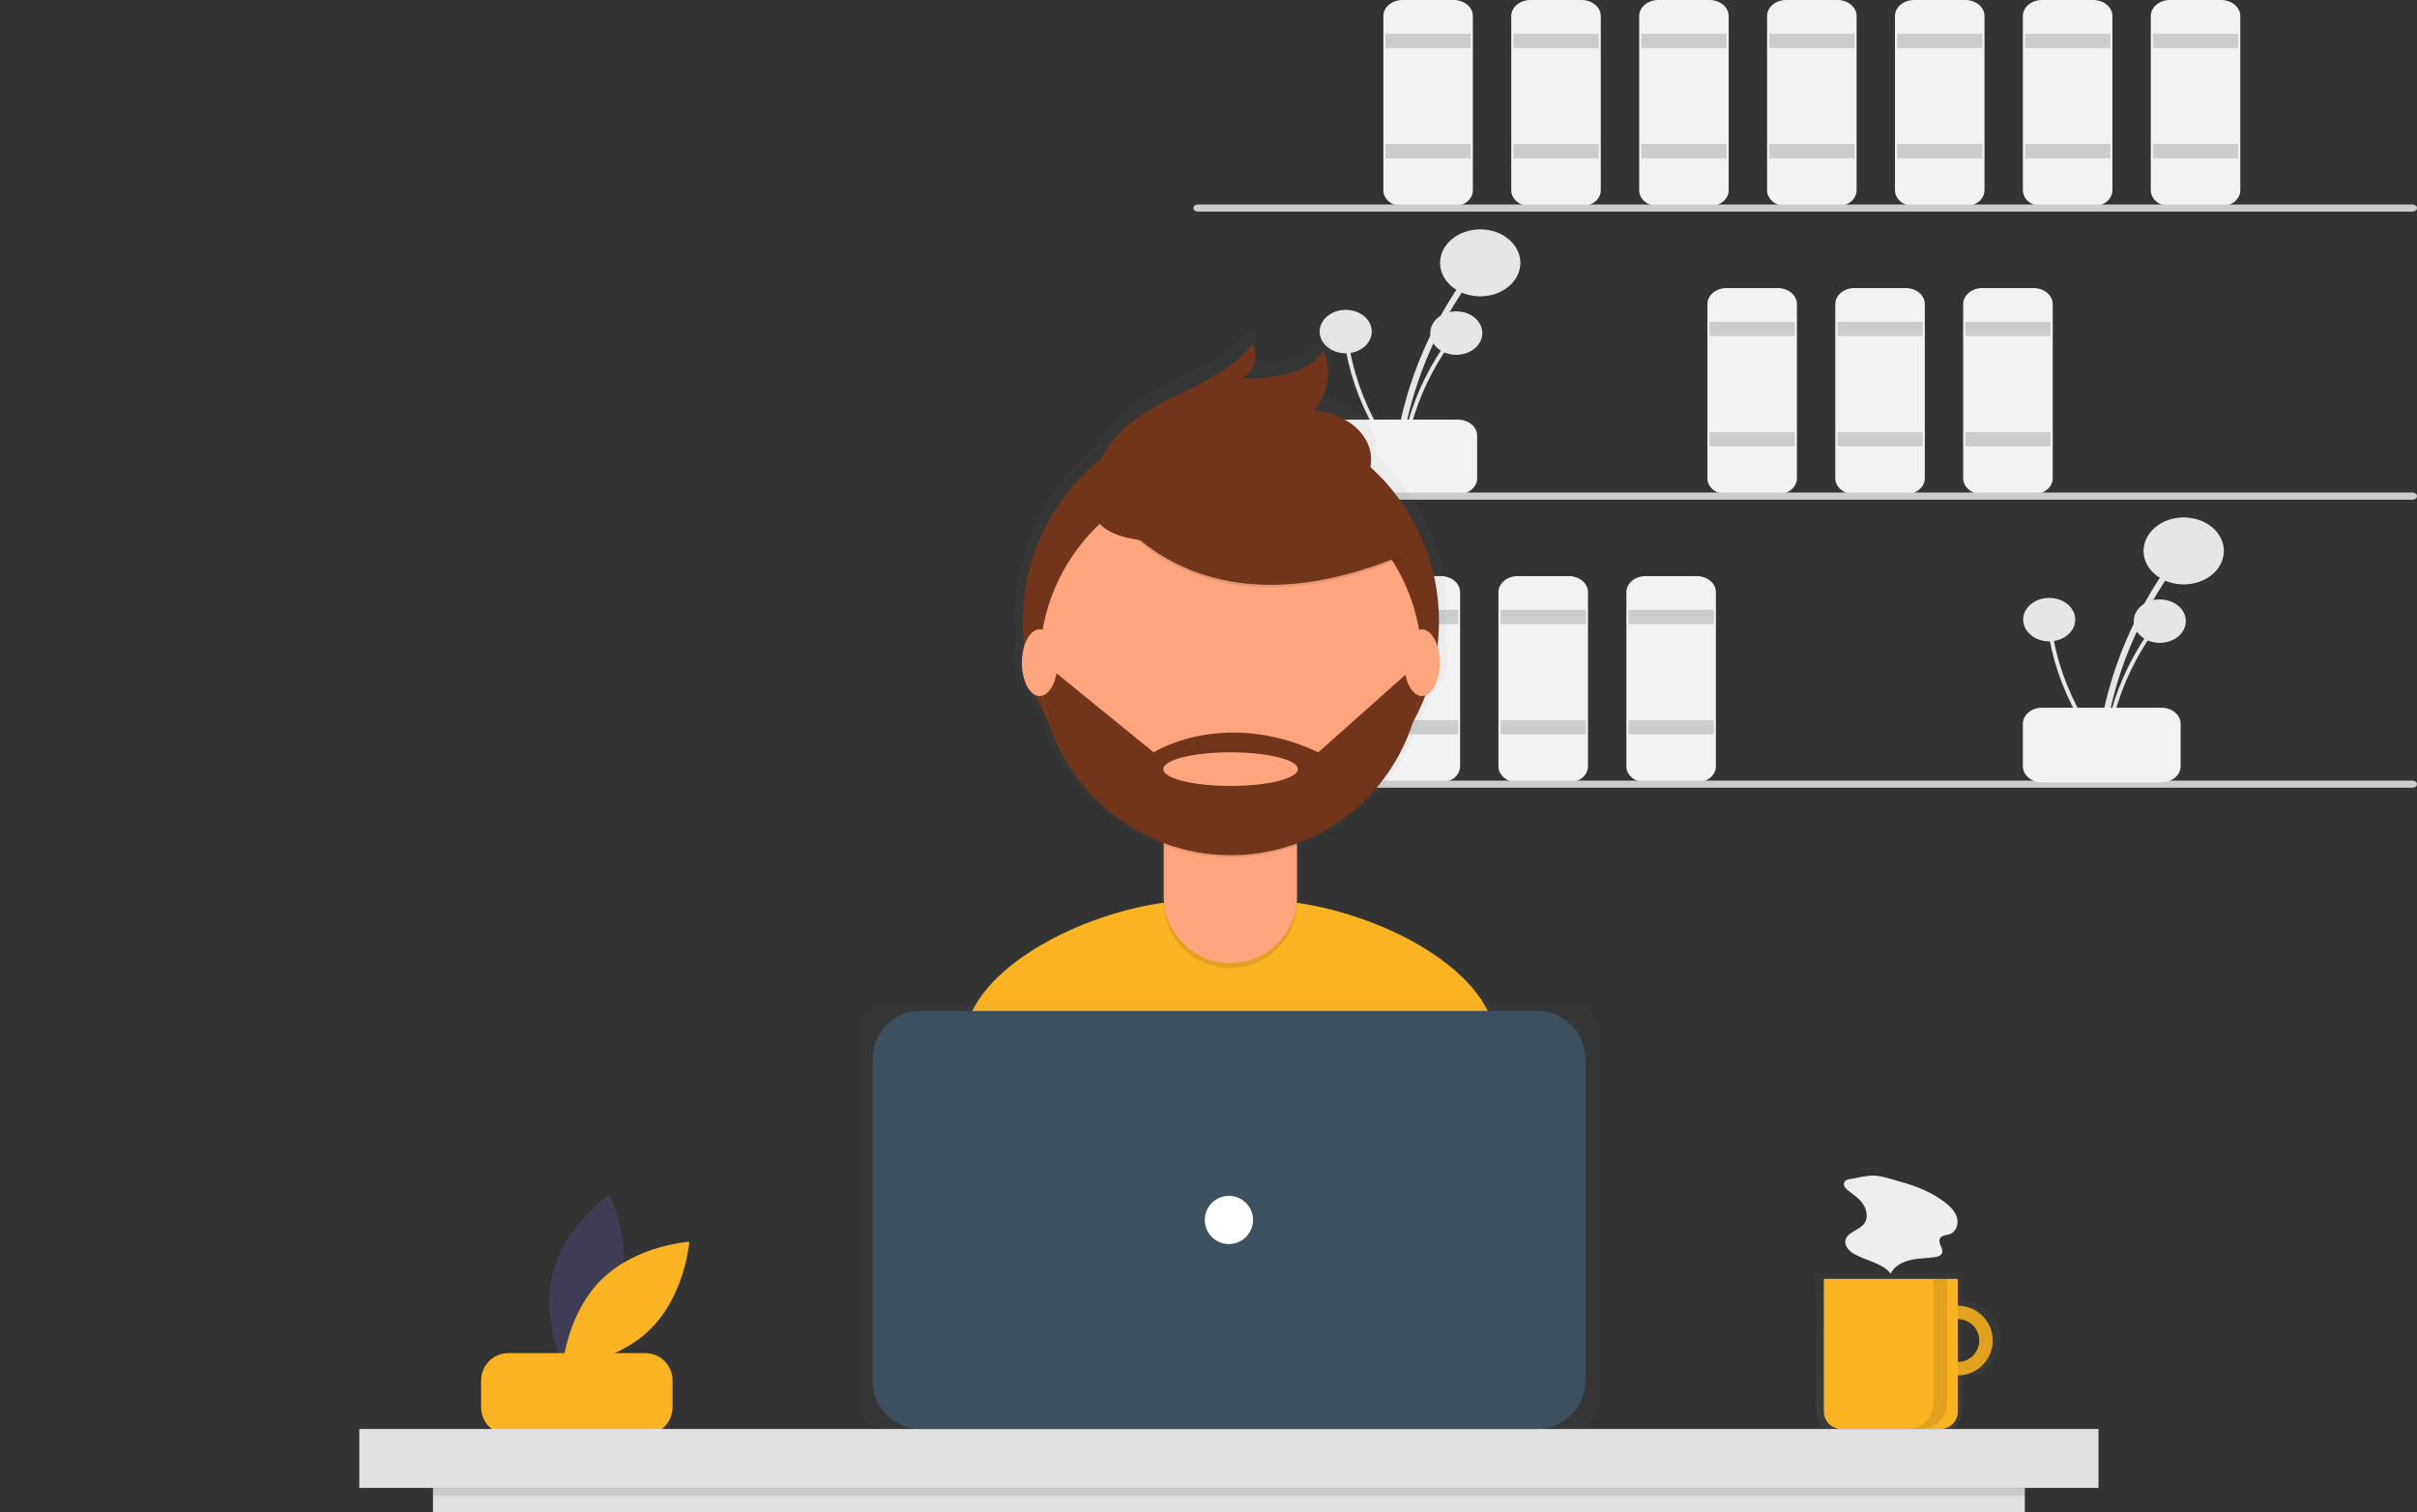 <?xml version="1.0" encoding="utf-8"?>
<!-- Generator: Adobe Illustrator 17.0.0, SVG Export Plug-In . SVG Version: 6.00 Build 0)  -->
<!DOCTYPE svg PUBLIC "-//W3C//DTD SVG 1.1//EN" "http://www.w3.org/Graphics/SVG/1.1/DTD/svg11.dtd">
<svg width="203" height="127" viewBox="0 0 203 127" fill="none" xmlns="http://www.w3.org/2000/svg">
<rect x="0" y="0" width="203" height="127" fill="#333333" stroke="none"/>
<g clip-path="url(#clip0)">
<path d="M117.619 38.659C118.061 34.685 119.283 30.798 121.236 27.154C121.78 26.14 122.379 25.148 123.033 24.178C123.066 24.128 123.074 24.069 123.055 24.013C123.036 23.957 122.992 23.91 122.933 23.881C122.873 23.852 122.802 23.843 122.735 23.857C122.668 23.871 122.61 23.906 122.573 23.954C120.196 27.485 118.53 31.318 117.643 35.3C117.396 36.412 117.211 37.532 117.087 38.659C117.055 38.943 117.588 38.942 117.619 38.659Z" fill="#E6E6E6"/>
<path d="M124.322 24.891C126.184 24.891 127.693 23.632 127.693 22.078C127.693 20.525 126.184 19.266 124.322 19.266C122.46 19.266 120.951 20.525 120.951 22.078C120.951 23.632 122.46 24.891 124.322 24.891Z" fill="#E6E6E6"/>
<path d="M117.964 38.734C118.251 36.156 119.044 33.634 120.31 31.27C120.663 30.612 121.052 29.968 121.476 29.34C121.497 29.307 121.502 29.268 121.49 29.232C121.478 29.196 121.45 29.166 121.411 29.147C121.372 29.128 121.327 29.122 121.283 29.131C121.24 29.14 121.202 29.163 121.178 29.194C119.636 31.485 118.555 33.971 117.98 36.555C117.819 37.276 117.699 38.002 117.619 38.734C117.598 38.918 117.944 38.917 117.964 38.734Z" fill="#E6E6E6"/>
<path d="M122.312 29.802C123.52 29.802 124.499 28.985 124.499 27.977C124.499 26.97 123.52 26.153 122.312 26.153C121.104 26.153 120.125 26.97 120.125 27.977C120.125 28.985 121.104 29.802 122.312 29.802Z" fill="#E6E6E6"/>
<path d="M117.528 38.562C115.853 36.381 114.619 33.986 113.875 31.473C113.668 30.773 113.5 30.066 113.371 29.352C113.363 29.316 113.339 29.283 113.303 29.26C113.267 29.238 113.222 29.229 113.177 29.234C113.133 29.239 113.092 29.258 113.065 29.287C113.037 29.316 113.024 29.354 113.028 29.391C113.501 31.988 114.483 34.503 115.933 36.835C116.339 37.486 116.78 38.121 117.256 38.739C117.376 38.895 117.647 38.717 117.528 38.562Z" fill="#E6E6E6"/>
<path d="M113.025 29.674C114.233 29.674 115.212 28.857 115.212 27.849C115.212 26.842 114.233 26.025 113.025 26.025C111.818 26.025 110.838 26.842 110.838 27.849C110.838 28.857 111.818 29.674 113.025 29.674Z" fill="#E6E6E6"/>
<path d="M110.814 40.176V36.591C110.814 36.235 110.984 35.893 111.286 35.641C111.589 35.389 111.998 35.248 112.425 35.247H122.452C122.879 35.248 123.289 35.389 123.591 35.641C123.893 35.893 124.063 36.235 124.063 36.591V40.176C124.063 40.532 123.893 40.874 123.591 41.126C123.289 41.378 122.879 41.519 122.452 41.52H112.425C111.998 41.519 111.589 41.378 111.286 41.126C110.984 40.874 110.814 40.532 110.814 40.176Z" fill="#F2F2F2"/>
<path d="M122.094 17.325H117.796C117.369 17.324 116.96 17.183 116.658 16.931C116.355 16.679 116.186 16.337 116.185 15.981V1.344C116.186 0.988 116.355 0.646 116.658 0.394C116.96 0.142 117.369 0 117.796 0H122.094C122.521 0 122.93 0.142 123.232 0.394C123.535 0.646 123.704 0.988 123.705 1.344V15.981C123.704 16.337 123.535 16.679 123.232 16.931C122.93 17.183 122.521 17.324 122.094 17.325Z" fill="#F2F2F2"/>
<path d="M123.526 2.838H116.364V4.032H123.526V2.838Z" fill="#CCCCCC"/>
<path d="M123.526 12.098H116.364V13.292H123.526V12.098Z" fill="#CCCCCC"/>
<path d="M132.836 17.325H128.539C128.111 17.324 127.702 17.183 127.4 16.931C127.098 16.679 126.928 16.337 126.927 15.981V1.344C126.928 0.988 127.098 0.646 127.4 0.394C127.702 0.142 128.111 0 128.539 0H132.836C133.263 0 133.672 0.142 133.975 0.394C134.277 0.646 134.447 0.988 134.447 1.344V15.981C134.447 16.337 134.277 16.679 133.975 16.931C133.672 17.183 133.263 17.324 132.836 17.325Z" fill="#F2F2F2"/>
<path d="M134.269 2.838H127.107V4.032H134.269V2.838Z" fill="#CCCCCC"/>
<path d="M134.269 12.098H127.107V13.292H134.269V12.098Z" fill="#CCCCCC"/>
<path d="M143.579 17.325H139.282C138.855 17.324 138.445 17.183 138.143 16.931C137.841 16.679 137.671 16.337 137.671 15.981V1.344C137.671 0.988 137.841 0.646 138.143 0.394C138.445 0.142 138.855 0 139.282 0H143.579C144.007 0 144.416 0.142 144.718 0.394C145.02 0.646 145.19 0.988 145.191 1.344V15.981C145.19 16.337 145.02 16.679 144.718 16.931C144.416 17.183 144.007 17.324 143.579 17.325Z" fill="#F2F2F2"/>
<path d="M145.011 2.838H137.85V4.032H145.011V2.838Z" fill="#CCCCCC"/>
<path d="M145.011 12.098H137.85V13.292H145.011V12.098Z" fill="#CCCCCC"/>
<path d="M149.308 41.52H145.011C144.584 41.519 144.174 41.378 143.872 41.126C143.57 40.874 143.4 40.532 143.4 40.176V25.539C143.4 25.183 143.57 24.841 143.872 24.589C144.174 24.337 144.584 24.195 145.011 24.195H149.308C149.736 24.195 150.145 24.337 150.447 24.589C150.749 24.841 150.919 25.183 150.92 25.539V40.176C150.919 40.532 150.749 40.874 150.447 41.126C150.145 41.378 149.736 41.519 149.308 41.52Z" fill="#F2F2F2"/>
<path d="M150.74 27.033H143.579V28.227H150.74V27.033Z" fill="#CCCCCC"/>
<path d="M150.74 36.292H143.579V37.487H150.74V36.292Z" fill="#CCCCCC"/>
<path d="M160.051 41.52H155.754C155.327 41.519 154.917 41.378 154.615 41.126C154.313 40.874 154.143 40.532 154.143 40.176V25.539C154.143 25.183 154.313 24.841 154.615 24.589C154.917 24.337 155.327 24.195 155.754 24.195H160.051C160.478 24.195 160.888 24.337 161.19 24.589C161.492 24.841 161.662 25.183 161.662 25.539V40.176C161.662 40.532 161.492 40.874 161.19 41.126C160.888 41.378 160.478 41.519 160.051 41.52Z" fill="#F2F2F2"/>
<path d="M161.483 27.033H154.321V28.227H161.483V27.033Z" fill="#CCCCCC"/>
<path d="M161.483 36.292H154.321V37.487H161.483V36.292Z" fill="#CCCCCC"/>
<path d="M170.793 41.52H166.496C166.069 41.519 165.659 41.378 165.357 41.126C165.055 40.874 164.885 40.532 164.885 40.176V25.539C164.885 25.183 165.055 24.841 165.357 24.589C165.659 24.337 166.069 24.195 166.496 24.195H170.793C171.22 24.195 171.63 24.337 171.932 24.589C172.234 24.841 172.404 25.183 172.405 25.539V40.176C172.404 40.532 172.234 40.874 171.932 41.126C171.63 41.378 171.22 41.519 170.793 41.52Z" fill="#F2F2F2"/>
<path d="M172.226 27.033H165.064V28.227H172.226V27.033Z" fill="#CCCCCC"/>
<path d="M172.226 36.292H165.064V37.487H172.226V36.292Z" fill="#CCCCCC"/>
<path d="M121.019 65.715H116.722C116.295 65.714 115.885 65.573 115.583 65.321C115.281 65.069 115.111 64.727 115.111 64.371V49.734C115.111 49.378 115.281 49.036 115.583 48.784C115.885 48.532 116.295 48.39 116.722 48.39H121.019C121.446 48.39 121.856 48.532 122.158 48.784C122.46 49.036 122.63 49.378 122.631 49.734V64.371C122.63 64.727 122.46 65.069 122.158 65.321C121.856 65.573 121.446 65.714 121.019 65.715Z" fill="#F2F2F2"/>
<path d="M122.452 51.228H115.29V52.422H122.452V51.228Z" fill="#CCCCCC"/>
<path d="M122.452 60.487H115.29V61.682H122.452V60.487Z" fill="#CCCCCC"/>
<path d="M131.762 65.715H127.465C127.038 65.714 126.628 65.573 126.326 65.321C126.024 65.069 125.854 64.727 125.854 64.371V49.734C125.854 49.378 126.024 49.036 126.326 48.784C126.628 48.532 127.038 48.39 127.465 48.39H131.762C132.189 48.39 132.599 48.532 132.901 48.784C133.203 49.036 133.373 49.378 133.373 49.734V64.371C133.373 64.727 133.203 65.069 132.901 65.321C132.599 65.573 132.189 65.714 131.762 65.715Z" fill="#F2F2F2"/>
<path d="M133.194 51.228H126.032V52.422H133.194V51.228Z" fill="#CCCCCC"/>
<path d="M133.194 60.487H126.032V61.682H133.194V60.487Z" fill="#CCCCCC"/>
<path d="M142.505 65.715H138.208C137.78 65.714 137.371 65.573 137.069 65.321C136.767 65.069 136.597 64.727 136.596 64.371V49.734C136.597 49.378 136.767 49.036 137.069 48.784C137.371 48.532 137.78 48.39 138.208 48.39H142.505C142.932 48.39 143.341 48.532 143.644 48.784C143.946 49.036 144.116 49.378 144.116 49.734V64.371C144.116 64.727 143.946 65.069 143.644 65.321C143.341 65.573 142.932 65.714 142.505 65.715Z" fill="#F2F2F2"/>
<path d="M143.937 51.228H136.775V52.422H143.937V51.228Z" fill="#CCCCCC"/>
<path d="M143.937 60.487H136.775V61.682H143.937V60.487Z" fill="#CCCCCC"/>
<path d="M154.322 17.325H150.024C149.597 17.324 149.188 17.183 148.886 16.931C148.583 16.679 148.414 16.337 148.413 15.981V1.344C148.414 0.988 148.583 0.646 148.886 0.394C149.188 0.142 149.597 0 150.024 0H154.322C154.749 0 155.158 0.142 155.46 0.394C155.762 0.646 155.932 0.988 155.933 1.344V15.981C155.932 16.337 155.762 16.679 155.46 16.931C155.158 17.183 154.749 17.324 154.322 17.325Z" fill="#F2F2F2"/>
<path d="M155.754 2.838H148.592V4.032H155.754V2.838Z" fill="#CCCCCC"/>
<path d="M155.754 12.098H148.592V13.292H155.754V12.098Z" fill="#CCCCCC"/>
<path d="M165.064 17.325H160.767C160.339 17.324 159.93 17.183 159.628 16.931C159.326 16.679 159.156 16.337 159.155 15.981V1.344C159.156 0.988 159.326 0.646 159.628 0.394C159.93 0.142 160.339 0 160.767 0H165.064C165.491 0 165.9 0.142 166.203 0.394C166.505 0.646 166.675 0.988 166.675 1.344V15.981C166.675 16.337 166.505 16.679 166.203 16.931C165.9 17.183 165.491 17.324 165.064 17.325Z" fill="#F2F2F2"/>
<path d="M166.496 2.838H159.334V4.032H166.496V2.838Z" fill="#CCCCCC"/>
<path d="M166.496 12.098H159.334V13.292H166.496V12.098Z" fill="#CCCCCC"/>
<path d="M175.807 17.325H171.51C171.083 17.324 170.673 17.183 170.371 16.931C170.069 16.679 169.899 16.337 169.898 15.981V1.344C169.899 0.988 170.069 0.646 170.371 0.394C170.673 0.142 171.083 0 171.51 0H175.807C176.234 0 176.644 0.142 176.946 0.394C177.248 0.646 177.418 0.988 177.418 1.344V15.981C177.418 16.337 177.248 16.679 176.946 16.931C176.644 17.183 176.234 17.324 175.807 17.325Z" fill="#F2F2F2"/>
<path d="M177.239 2.838H170.077V4.032H177.239V2.838Z" fill="#CCCCCC"/>
<path d="M177.239 12.098H170.077V13.292H177.239V12.098Z" fill="#CCCCCC"/>
<path d="M186.55 17.325H182.253C181.825 17.324 181.416 17.183 181.114 16.931C180.812 16.679 180.642 16.337 180.641 15.981V1.344C180.642 0.988 180.812 0.646 181.114 0.394C181.416 0.142 181.825 0 182.253 0H186.55C186.977 0 187.386 0.142 187.688 0.394C187.991 0.646 188.16 0.988 188.161 1.344V15.981C188.16 16.337 187.991 16.679 187.688 16.931C187.386 17.183 186.977 17.324 186.55 17.325Z" fill="#F2F2F2"/>
<path d="M187.982 2.838H180.82V4.032H187.982V2.838Z" fill="#CCCCCC"/>
<path d="M187.982 12.098H180.82V13.292H187.982V12.098Z" fill="#CCCCCC"/>
<path d="M202.642 17.773H100.587C100.492 17.773 100.401 17.741 100.334 17.686C100.267 17.629 100.229 17.553 100.229 17.474C100.229 17.395 100.267 17.319 100.334 17.263C100.401 17.207 100.492 17.175 100.587 17.175H202.642C202.737 17.175 202.828 17.207 202.895 17.263C202.962 17.319 203 17.395 203 17.474C203 17.553 202.962 17.629 202.895 17.686C202.828 17.741 202.737 17.773 202.642 17.773Z" fill="#CCCCCC"/>
<path d="M202.642 41.968H100.587C100.492 41.968 100.401 41.936 100.334 41.88C100.267 41.824 100.229 41.748 100.229 41.669C100.229 41.59 100.267 41.514 100.334 41.458C100.401 41.402 100.492 41.37 100.587 41.37H202.642C202.737 41.37 202.828 41.402 202.895 41.458C202.962 41.514 203 41.59 203 41.669C203 41.748 202.962 41.824 202.895 41.88C202.828 41.936 202.737 41.968 202.642 41.968Z" fill="#CCCCCC"/>
<path d="M202.642 66.163H100.587C100.492 66.163 100.401 66.131 100.334 66.075C100.267 66.019 100.229 65.943 100.229 65.864C100.229 65.785 100.267 65.709 100.334 65.653C100.401 65.597 100.492 65.566 100.587 65.566H202.642C202.737 65.566 202.828 65.597 202.895 65.653C202.962 65.709 203 65.785 203 65.864C203 65.943 202.962 66.019 202.895 66.075C202.828 66.131 202.737 66.163 202.642 66.163Z" fill="#CCCCCC"/>
<path d="M176.703 62.854C177.145 58.88 178.367 54.993 180.32 51.349C180.864 50.335 181.463 49.343 182.117 48.373C182.15 48.323 182.158 48.264 182.139 48.208C182.12 48.153 182.076 48.105 182.017 48.076C181.957 48.047 181.886 48.038 181.819 48.052C181.752 48.066 181.694 48.101 181.657 48.149C179.28 51.68 177.614 55.513 176.727 59.495C176.48 60.607 176.295 61.727 176.171 62.854C176.139 63.139 176.672 63.137 176.703 62.854Z" fill="#E6E6E6"/>
<path d="M183.406 49.086C185.268 49.086 186.778 47.827 186.778 46.273C186.778 44.721 185.268 43.461 183.406 43.461C181.544 43.461 180.035 44.721 180.035 46.273C180.035 47.827 181.544 49.086 183.406 49.086Z" fill="#E6E6E6"/>
<path d="M177.048 62.929C177.335 60.35 178.128 57.829 179.395 55.465C179.748 54.807 180.136 54.163 180.561 53.535C180.582 53.502 180.587 53.463 180.575 53.427C180.563 53.391 180.534 53.361 180.496 53.342C180.457 53.323 180.411 53.317 180.368 53.326C180.324 53.335 180.286 53.358 180.262 53.389C178.72 55.68 177.639 58.166 177.064 60.749C176.904 61.471 176.784 62.197 176.703 62.929C176.683 63.113 177.028 63.112 177.048 62.929Z" fill="#E6E6E6"/>
<path d="M181.397 53.996C182.604 53.996 183.584 53.18 183.584 52.172C183.584 51.164 182.604 50.348 181.397 50.348C180.189 50.348 179.209 51.164 179.209 52.172C179.209 53.18 180.189 53.996 181.397 53.996Z" fill="#E6E6E6"/>
<path d="M176.612 62.757C174.937 60.576 173.703 58.181 172.959 55.667C172.752 54.968 172.584 54.261 172.454 53.547C172.447 53.511 172.423 53.477 172.387 53.455C172.351 53.433 172.306 53.424 172.261 53.428C172.217 53.434 172.176 53.453 172.149 53.482C172.121 53.511 172.108 53.548 172.112 53.586C172.585 56.183 173.567 58.698 175.017 61.03C175.423 61.681 175.864 62.316 176.34 62.934C176.46 63.09 176.731 62.911 176.612 62.757Z" fill="#E6E6E6"/>
<path d="M172.109 53.868C173.317 53.868 174.296 53.052 174.296 52.044C174.296 51.037 173.317 50.22 172.109 50.22C170.902 50.22 169.922 51.037 169.922 52.044C169.922 53.052 170.902 53.868 172.109 53.868Z" fill="#E6E6E6"/>
<path d="M169.898 64.371V60.786C169.899 60.43 170.069 60.088 170.371 59.836C170.673 59.584 171.083 59.442 171.51 59.442H181.536C181.963 59.442 182.373 59.584 182.675 59.836C182.977 60.088 183.147 60.43 183.148 60.786V64.371C183.147 64.727 182.977 65.069 182.675 65.321C182.373 65.573 181.963 65.714 181.536 65.715H171.51C171.083 65.714 170.673 65.573 170.371 65.321C170.069 65.069 169.899 64.727 169.898 64.371Z" fill="#F2F2F2"/>
<path d="M52.105 108.326C51.055 112.326 47.375 114.825 47.375 114.825C47.375 114.825 45.397 110.84 46.448 106.841C47.498 102.841 51.178 100.342 51.178 100.342C51.178 100.342 53.156 104.327 52.105 108.326Z" fill="#3F3D56"/>
<path d="M50.512 107.48C47.57 110.386 47.241 114.823 47.241 114.823C47.241 114.823 51.681 114.547 54.623 111.641C57.565 108.735 57.894 104.299 57.894 104.299C57.894 104.299 53.454 104.574 50.512 107.48Z" fill="#FAB423"/>
<path d="M54.201 113.654H42.694C41.432 113.654 40.409 114.677 40.409 115.939V118.21C40.409 119.472 41.432 120.495 42.694 120.495H54.201C55.463 120.495 56.486 119.472 56.486 118.21V115.939C56.486 114.677 55.463 113.654 54.201 113.654Z" fill="#FAB423"/>
<g opacity="0.7">
<path opacity="0.7" d="M164.833 109.284V106.819H152.507V118.22C152.507 118.535 152.569 118.848 152.69 119.139C152.811 119.431 152.988 119.696 153.211 119.919C153.435 120.142 153.699 120.319 153.991 120.44C154.283 120.561 154.595 120.623 154.911 120.623H162.43C163.067 120.623 163.678 120.37 164.129 119.919C164.58 119.468 164.833 118.857 164.833 118.22V115.693C165.682 115.691 166.496 115.353 167.095 114.752C167.695 114.151 168.032 113.337 168.032 112.488C168.032 111.64 167.695 110.826 167.095 110.225C166.496 109.624 165.682 109.286 164.833 109.284ZM164.833 114.461V110.516C165.356 110.516 165.858 110.724 166.228 111.094C166.598 111.464 166.805 111.965 166.805 112.488C166.805 113.011 166.598 113.513 166.228 113.883C165.858 114.253 165.356 114.461 164.833 114.461Z" fill="url(#paint0_linear)"/>
</g>
<path d="M164.437 109.67C163.858 109.67 163.292 109.841 162.811 110.163C162.33 110.484 161.955 110.941 161.733 111.476C161.512 112.011 161.454 112.599 161.567 113.166C161.68 113.734 161.959 114.255 162.368 114.665C162.777 115.074 163.298 115.352 163.866 115.465C164.434 115.578 165.022 115.52 165.557 115.299C166.091 115.077 166.548 114.702 166.87 114.221C167.191 113.74 167.363 113.174 167.363 112.596C167.363 111.82 167.055 111.075 166.506 110.527C165.957 109.978 165.213 109.67 164.437 109.67ZM164.437 114.396C164.081 114.396 163.733 114.291 163.436 114.093C163.14 113.895 162.91 113.614 162.773 113.285C162.637 112.956 162.601 112.594 162.671 112.244C162.74 111.895 162.912 111.574 163.164 111.322C163.415 111.071 163.736 110.899 164.086 110.83C164.435 110.76 164.797 110.796 165.126 110.932C165.455 111.068 165.736 111.299 165.934 111.595C166.132 111.891 166.237 112.24 166.237 112.596C166.237 113.073 166.048 113.531 165.71 113.869C165.372 114.207 164.914 114.396 164.437 114.396Z" fill="#FAB423"/>
<path opacity="0.1" d="M164.437 109.67C163.858 109.67 163.292 109.841 162.811 110.163C162.33 110.484 161.955 110.941 161.733 111.476C161.512 112.011 161.454 112.599 161.567 113.166C161.68 113.734 161.959 114.255 162.368 114.665C162.777 115.074 163.298 115.352 163.866 115.465C164.434 115.578 165.022 115.52 165.557 115.299C166.091 115.077 166.548 114.702 166.87 114.221C167.191 113.74 167.363 113.174 167.363 112.596C167.363 111.82 167.055 111.075 166.506 110.527C165.957 109.978 165.213 109.67 164.437 109.67ZM164.437 114.396C164.081 114.396 163.733 114.291 163.436 114.093C163.14 113.895 162.91 113.614 162.773 113.285C162.637 112.956 162.601 112.594 162.671 112.244C162.74 111.895 162.912 111.574 163.164 111.322C163.415 111.071 163.736 110.899 164.086 110.83C164.435 110.76 164.797 110.796 165.126 110.932C165.455 111.068 165.736 111.299 165.934 111.595C166.132 111.891 166.237 112.24 166.237 112.596C166.237 113.073 166.048 113.531 165.71 113.869C165.372 114.207 164.914 114.396 164.437 114.396Z" fill="black"/>
<path d="M153.183 107.419H164.437V118.557C164.437 118.946 164.282 119.319 164.007 119.593C163.732 119.868 163.359 120.023 162.971 120.023H154.649C154.26 120.023 153.887 119.868 153.612 119.593C153.337 119.319 153.183 118.946 153.183 118.557V107.419Z" fill="#FAB423"/>
<path d="M176.253 120.023H30.176V124.974H176.253V120.023Z" fill="#E0E0E0"/>
<g opacity="0.7">
<path opacity="0.7" d="M126.259 86.893C124.693 81.21 115.818 77.061 109.139 76.141C109.14 76.099 109.142 76.057 109.142 76.015V71.151C109.149 71.148 109.157 71.146 109.164 71.143V70.959C111.534 70.078 113.673 68.669 115.418 66.839C117.164 65.01 118.471 62.807 119.24 60.399C119.653 59.652 120.012 58.878 120.315 58.081C121.028 57.821 121.567 56.646 121.567 55.233C121.569 54.75 121.502 54.269 121.366 53.805C121.453 53.086 121.498 52.362 121.499 51.637C121.502 49.104 120.972 46.598 119.944 44.283C118.915 41.967 117.412 39.894 115.53 38.197C115.586 37.906 115.605 37.609 115.586 37.314C115.435 34.979 112.942 33.393 110.604 33.287C111.222 32.586 111.628 31.725 111.775 30.803C111.922 29.881 111.805 28.936 111.436 28.079C109.946 30.25 106.886 30.48 104.252 30.498C105.389 30.058 105.9 28.483 105.239 27.459C102.487 31.148 97.121 31.832 93.848 35.067C93.135 35.775 92.537 36.59 92.076 37.483C89.949 39.178 88.231 41.33 87.051 43.781C85.871 46.232 85.26 48.917 85.261 51.637C85.263 52.355 85.307 53.073 85.393 53.786C85.252 54.255 85.182 54.743 85.185 55.233C85.185 56.652 85.729 57.831 86.447 58.084C86.751 58.883 87.112 59.661 87.527 60.409C88.293 62.804 89.591 64.995 91.324 66.817C93.057 68.639 95.179 70.046 97.532 70.932V76.015C97.532 76.054 97.535 76.093 97.535 76.132C90.832 77.036 81.885 81.218 80.333 86.946C78.993 91.893 77.563 97.326 76.851 100.515C82.951 104.801 95.752 107.318 103.774 107.318C111.396 107.318 123.854 105.047 129.774 101.144C129.133 97.639 127.657 91.968 126.259 86.893Z" fill="url(#paint1_linear)"/>
</g>
<path d="M103.758 105.907C111.11 105.907 123.128 103.716 128.839 99.951C128.221 96.57 126.797 91.1 125.448 86.204C123.73 79.968 112.888 75.646 106.42 75.646H100.187C93.7 75.646 82.841 79.993 81.145 86.255C79.853 91.027 78.473 96.268 77.786 99.345C83.671 103.479 96.019 105.907 103.758 105.907Z" fill="#FAB423"/>
<path d="M103.378 69.671C113.031 69.671 120.857 61.846 120.857 52.194C120.857 42.541 113.031 34.716 103.378 34.716C93.725 34.716 85.899 42.541 85.899 52.194C85.899 61.846 93.725 69.671 103.378 69.671Z" fill="#72351C"/>
<path opacity="0.1" d="M97.737 66.751H108.936V75.71C108.936 77.195 108.346 78.619 107.296 79.669C106.246 80.72 104.822 81.309 103.337 81.309H103.337C101.851 81.309 100.427 80.72 99.377 79.669C98.327 78.619 97.737 77.195 97.737 75.71V66.751H97.737Z" fill="black"/>
<path d="M99.343 66.336H107.33C107.756 66.336 108.165 66.505 108.466 66.807C108.767 67.108 108.936 67.517 108.936 67.943V75.295C108.936 76.78 108.346 78.205 107.296 79.255C106.246 80.305 104.822 80.895 103.337 80.895H103.337C101.851 80.895 100.427 80.305 99.377 79.255C98.327 78.205 97.737 76.78 97.737 75.295V67.943C97.737 67.517 97.906 67.108 98.207 66.807C98.509 66.505 98.917 66.336 99.343 66.336Z" fill="#FDA57D"/>
<path opacity="0.1" d="M97.757 70.98C101.366 72.328 105.339 72.339 108.956 71.011V69.635H97.757V70.98Z" fill="black"/>
<path d="M103.378 71.73C112.243 71.73 119.43 64.543 119.43 55.678C119.43 46.813 112.243 39.626 103.378 39.626C94.512 39.626 87.325 46.813 87.325 55.678C87.325 64.543 94.512 71.73 103.378 71.73Z" fill="#FDA57D"/>
<path opacity="0.1" d="M91.944 41.077C91.944 41.077 98.709 54.809 117.793 46.832L113.35 39.865L105.474 37.038L91.944 41.077Z" fill="black"/>
<path d="M91.944 40.875C91.944 40.875 98.709 54.607 117.793 46.63L113.35 39.663L105.474 36.836L91.944 40.875Z" fill="#72351C"/>
<path d="M91.883 39.947C92.339 38.535 93.128 37.253 94.182 36.209C97.34 33.088 102.516 32.429 105.171 28.87C105.808 29.858 105.315 31.377 104.219 31.801C106.759 31.785 109.711 31.562 111.149 29.468C111.504 30.295 111.618 31.206 111.476 32.096C111.333 32.985 110.942 33.816 110.346 34.492C112.601 34.594 115.007 36.124 115.153 38.376C115.25 39.877 114.309 41.297 113.076 42.158C111.843 43.018 110.351 43.413 108.882 43.737C104.596 44.682 89.086 48.643 91.883 39.947Z" fill="#72351C"/>
<path d="M119.43 55.818H119.005L110.725 63.189C102.748 59.453 96.891 63.189 96.891 63.189L88.208 56.121L87.332 56.231C87.451 60.444 89.222 64.441 92.263 67.36C95.303 70.278 99.37 71.883 103.584 71.829C107.799 71.775 111.823 70.066 114.788 67.07C117.752 64.074 119.42 60.033 119.43 55.818ZM103.354 66.016C100.231 66.016 97.699 65.383 97.699 64.603C97.699 63.822 100.231 63.189 103.354 63.189C106.477 63.189 109.008 63.822 109.008 64.603C109.008 65.383 106.477 66.016 103.354 66.016Z" fill="#72351C"/>
<path d="M87.319 58.462C88.144 58.462 88.812 57.209 88.812 55.663C88.812 54.116 88.144 52.863 87.319 52.863C86.494 52.863 85.826 54.116 85.826 55.663C85.826 57.209 86.494 58.462 87.319 58.462Z" fill="#FDA57D"/>
<path d="M119.428 58.462C120.253 58.462 120.922 57.209 120.922 55.663C120.922 54.116 120.253 52.863 119.428 52.863C118.604 52.863 117.935 54.116 117.935 55.663C117.935 57.209 118.604 58.462 119.428 58.462Z" fill="#FDA57D"/>
<g opacity="0.7">
<path opacity="0.7" d="M132.095 84.252H74.334C73.129 84.252 72.153 85.228 72.153 86.433V117.843C72.153 119.047 73.129 120.023 74.334 120.023H132.095C133.3 120.023 134.276 119.047 134.276 117.843V86.433C134.276 85.228 133.3 84.252 132.095 84.252Z" fill="url(#paint2_linear)"/>
</g>
<path d="M129.115 84.912H77.314C75.085 84.912 73.279 86.719 73.279 88.947V115.988C73.279 118.216 75.085 120.023 77.314 120.023H129.115C131.344 120.023 133.15 118.216 133.15 115.988V88.947C133.15 86.719 131.344 84.912 129.115 84.912Z" fill="#3C505F"/>
<path d="M103.215 104.493C104.333 104.493 105.24 103.586 105.24 102.468C105.24 101.349 104.333 100.442 103.215 100.442C102.096 100.442 101.189 101.349 101.189 102.468C101.189 103.586 102.096 104.493 103.215 104.493Z" fill="white"/>
<path d="M170.063 124.974H36.365V127H170.063V124.974Z" fill="#E0E0E0"/>
<path opacity="0.1" d="M170.063 124.974H36.365V125.65H170.063V124.974Z" fill="black"/>
<path opacity="0.1" d="M162.411 107.419V117.828C162.411 118.41 162.18 118.969 161.768 119.38C161.357 119.792 160.798 120.023 160.216 120.023H161.342C161.924 120.023 162.482 119.792 162.893 119.38C163.305 118.969 163.536 118.41 163.536 117.828V107.419H162.411Z" fill="black"/>
<path d="M155.403 99.029C155.213 99.062 154.999 99.113 154.906 99.282C154.758 99.549 155.026 99.851 155.27 100.035C155.721 100.374 156.196 100.708 156.503 101.182C156.81 101.656 156.906 102.318 156.571 102.773C156.133 103.366 155.089 103.494 154.988 104.224C154.923 104.693 155.329 105.093 155.739 105.328C156.753 105.909 158.06 106.063 158.794 106.972C159.098 106.348 159.777 105.986 160.455 105.832C161.132 105.678 161.835 105.69 162.522 105.585C162.744 105.551 162.993 105.484 163.093 105.282C163.284 104.893 162.737 104.426 162.926 104.035C163.07 103.737 163.492 103.76 163.8 103.641C164.302 103.447 164.509 102.801 164.367 102.282C164.224 101.763 163.822 101.358 163.399 101.025C162.258 100.129 160.887 99.602 159.5 99.223C158.855 99.047 158.098 98.77 157.428 98.743C156.781 98.718 156.043 98.92 155.403 99.029Z" fill="#EEEEEE"/>
</g>
<defs>
<linearGradient id="paint0_linear" x1="160.273" y1="120.623" x2="160.273" y2="106.819" gradientUnits="userSpaceOnUse">
<stop stop-color="#808080" stop-opacity="0.25"/>
<stop offset="0.535" stop-color="#808080" stop-opacity="0.12"/>
<stop offset="1" stop-color="#808080" stop-opacity="0.1"/>
</linearGradient>
<linearGradient id="paint1_linear" x1="31865.2" y1="51944" x2="31865.2" y2="9530.65" gradientUnits="userSpaceOnUse">
<stop stop-color="#808080" stop-opacity="0.25"/>
<stop offset="0.535" stop-color="#808080" stop-opacity="0.12"/>
<stop offset="1" stop-color="#808080" stop-opacity="0.1"/>
</linearGradient>
<linearGradient id="paint2_linear" x1="30246.3" y1="22104.5" x2="30246.3" y2="13594.9" gradientUnits="userSpaceOnUse">
<stop stop-color="#808080" stop-opacity="0.25"/>
<stop offset="0.535" stop-color="#808080" stop-opacity="0.12"/>
<stop offset="1" stop-color="#808080" stop-opacity="0.1"/>
</linearGradient>
<clipPath id="clip0">
<rect width="203" height="127" fill="white"/>
</clipPath>
</defs>
</svg>

